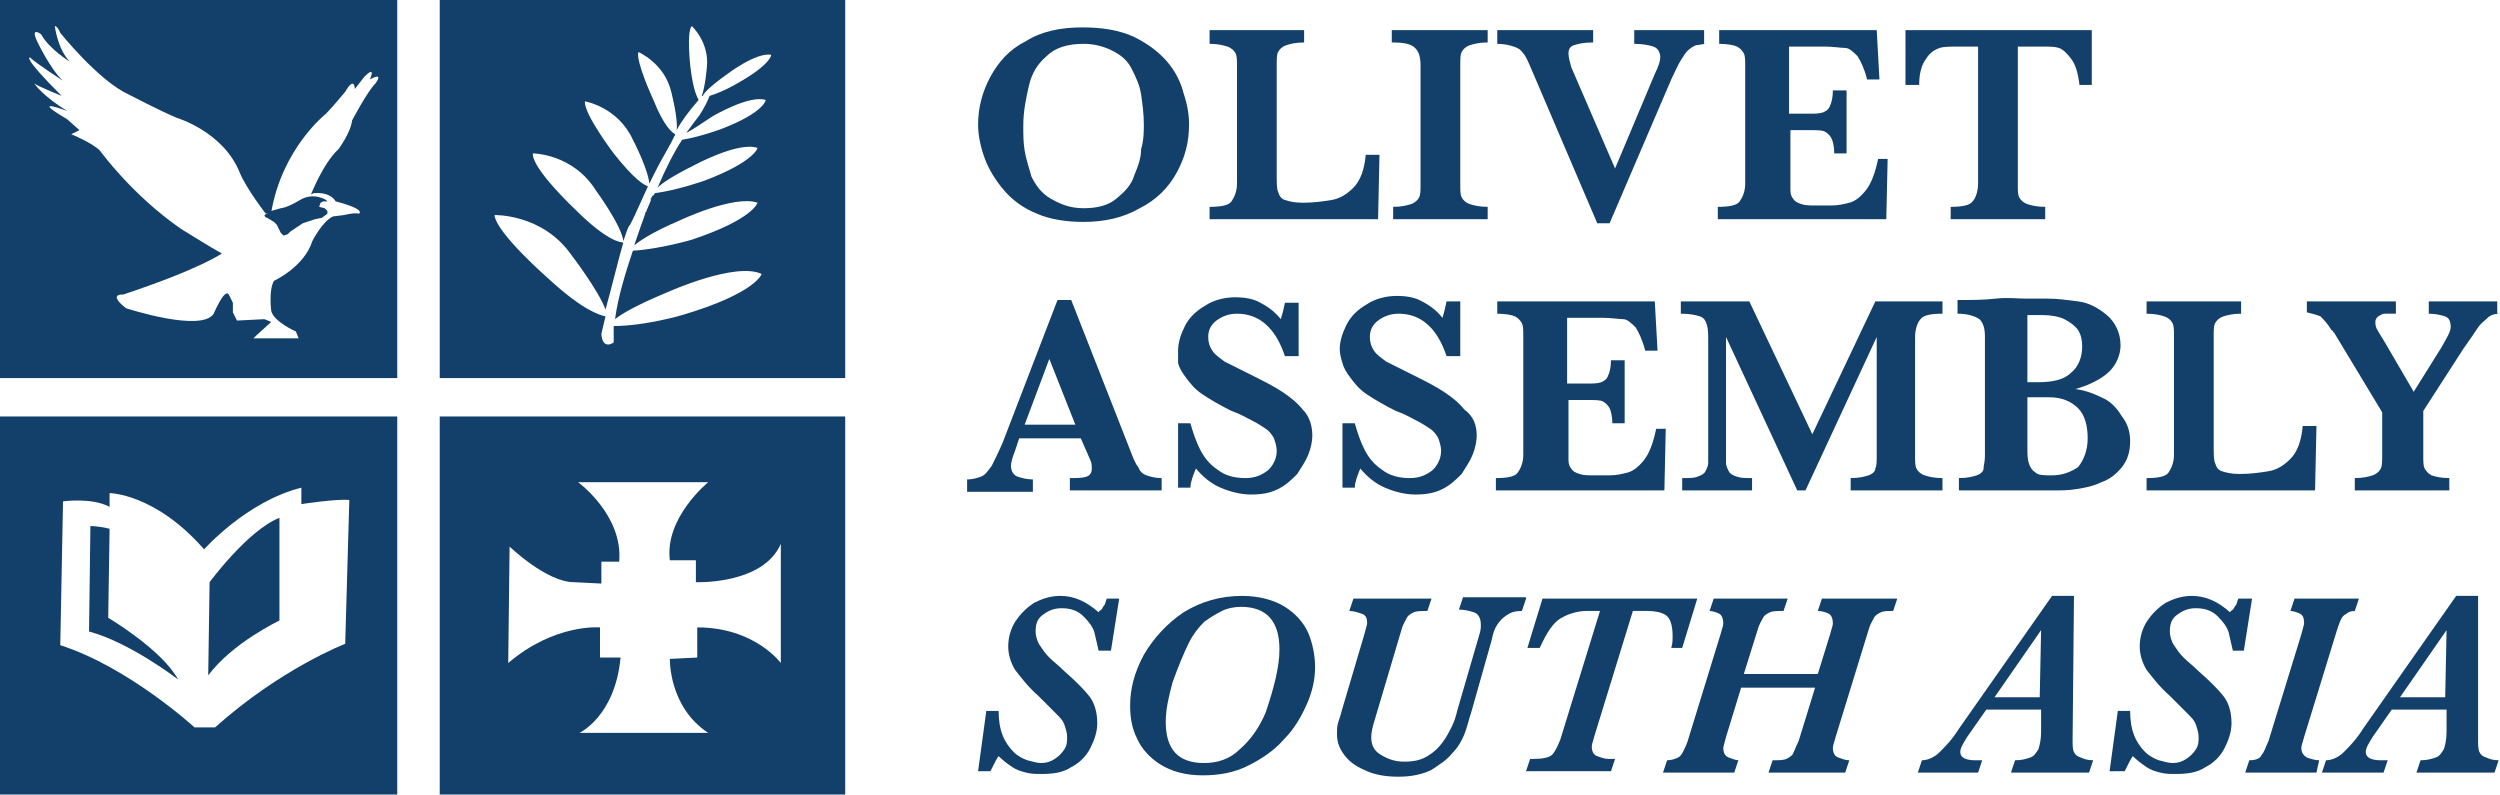 <?xml version="1.0" encoding="utf-8"?>
<!-- Generator: Adobe Illustrator 23.0.1, SVG Export Plug-In . SVG Version: 6.00 Build 0)  -->
<svg version="1.1" id="Layer_1" xmlns="http://www.w3.org/2000/svg" xmlns:xlink="http://www.w3.org/1999/xlink" x="0px" y="0px"
	 viewBox="0 0 182.5 58" style="enable-background:new 0 0 182.5 58;" xml:space="preserve">
<style type="text/css">
	.st0{fill:#12406A;}
</style>
<g>
	<path class="st0" d="M19.5,15.9l0.5,0.3l0.2,0.2l0.1,0.2l0.2,0.4l0.2,0.2l0.3-0.1l0.2-0.2l0.6-0.4l0.3-0.2L23,16l0.5-0.1l0.4-0.3
		l0-0.2l-0.2-0.2l-0.4-0.1l0.1-0.3l0.2-0.1h0.3l-0.1-0.1c0,0-0.9-0.6-1.9,0c-1,0.6-1.4,0.6-1.4,0.6l-0.7,0.2l-0.5,0.3
		C19.3,15.6,19.3,15.9,19.5,15.9"/>
	<path class="st0" d="M0,27.6h29V0H0V27.6z M2.2,4.2c0.4,0.4,2.4,1.7,2.4,1.7C3.7,5.1,2.7,3,2.7,3C2.2,1.9,3,2.5,3,2.5
		c0.6,1.1,2.1,2,2.1,2C4.2,3.6,4,1.9,4,1.9s0.2,0,0.4,0.5c0,0,0,0,0,0c0,0,2.8,3.5,5,4.5c0,0,2.3,1.2,3.5,1.7c0,0,3.4,1,4.6,4
		c0.5,1.2,1.9,3,1.9,3l0.4-0.1c0.8-4.7,4-7.2,4-7.2c0.4-0.4,1.4-1.6,1.4-1.6c0.7-1.2,0.7-0.2,0.7-0.2l0.7-0.9
		C27.5,4.7,27,5.8,27,5.8c1.1-0.6,0.4,0.3,0.4,0.3c-0.6,0.6-1.7,2.7-1.7,2.7c-0.1,0.9-1,2.1-1,2.1c-1.1,1-2,3.3-2,3.3l0.2-0.1
		c1.3-0.1,1.6,0.6,1.6,0.6c2.3,0.6,1.7,0.9,1.7,0.9c-0.3-0.1-1.1,0.1-1.1,0.1l-0.8,0.1c-0.8,0.4-1.5,1.8-1.5,1.8
		c-0.6,1.9-2.8,2.9-2.8,2.9c-0.4,0.7-0.2,2.2-0.2,2.2c0.2,0.8,1.8,1.5,1.8,1.5l0.2,0.5l-3.3,0l0.2-0.2l1.1-1l-0.5-0.2l-2,0.1
		l-0.3-0.6L17,22.1l-0.3-0.6c-0.3-0.5-1.1,1.4-1.1,1.4c-0.9,1.4-6.4-0.4-6.4-0.4c-1.4-1.1-0.2-1-0.2-1c5.7-1.9,7.2-3,7.2-3
		c-0.6-0.3-3-1.8-3-1.8c-3.6-2.5-5.9-5.7-5.9-5.7c-0.6-0.6-2.1-1.2-2.1-1.2l0.6-0.3L4.9,8.7C2,7,4.9,8.1,4.9,8.1
		c-1.8-1.1-2.4-2-2.4-2C3,6.4,4.5,7,4.5,7C1.5,4,2.2,4.2,2.2,4.2"/>
	<path class="st0" d="M32.1,27.6h29.6V0H32.1V27.6z M52,8.5c0,0,2.7-1.6,3.9-1.2c0,0-0.1,0.9-3.2,2.1c0,0-1.6,0.6-2.9,0.8
		c-0.6,0.9-1.2,2.1-1.8,3.5c0.3-0.3,1-0.8,2.6-1.6c0,0,3.3-1.8,4.7-1.3c0,0-0.2,1-3.9,2.4c0,0-2,0.7-3.6,0.9l-0.1,0.2
		c0,0,0-0.1,0-0.1c0,0,0,0.1-0.1,0.1l0,0.1c0,0.1-0.1,0.2-0.1,0.2c0-0.1,0-0.2,0.1-0.2l-0.2,0.5v0v0l-0.3,0.7c0-0.1,0-0.1,0.1-0.2
		c0,0.1-0.1,0.1-0.1,0.2l-0.1,0.3c0,0-0.3,0.8-0.7,2c0.4-0.3,1.2-0.9,3.3-1.8c0,0,4-1.9,5.7-1.3c0,0-0.3,1.2-4.8,2.7
		c0,0-2.4,0.7-4.3,0.8c-0.5,1.5-1.1,3.4-1.3,5c0.5-0.4,1.5-1,3.9-2c0,0,4.9-2.2,6.8-1.3c0,0-0.4,1.4-5.8,3c0,0-2.7,0.8-5,0.8
		c0,0.5,0,0.9,0,1.2c0,0-0.8,0.6-0.9-0.6c0,0,0.1-0.5,0.3-1.3c-0.4-0.1-1.6-0.4-4.1-2.7c0,0-3.9-3.4-4-4.7c0,0,3.5-0.1,5.6,2.9
		c0,0,2,2.6,2.5,4c0.4-1.4,0.9-3.5,1.3-4.9c-0.2,0-1.2-0.1-3.5-2.4c0,0-3.2-3-3.1-4.1c0,0,2.9,0,4.6,2.7c0,0,1.9,2.6,2,3.7
		c0.2-0.5,0.3-1,0.5-1.2l0.3-0.6c0,0,0.5-1.1,1-2.2c-0.3-0.1-1-0.5-2.5-2.4c0,0-2.2-2.9-2.1-3.8c0,0,2.4,0.4,3.5,2.8
		c0,0,1.1,2.1,1.2,3.2c0.4-0.8,0.8-1.6,1.1-2.1l0.5-0.9c0,0,0.1-0.2,0.3-0.6c-0.2-0.1-0.8-0.5-1.6-2.5c0,0-1.3-2.8-1.1-3.5
		c0,0,1.9,0.8,2.4,2.9c0,0,0.5,1.9,0.4,2.8c0.3-0.6,0.9-1.4,1.6-2.2c-0.1-0.2-0.4-0.7-0.6-2.4c0,0-0.3-2.6,0.1-3c0,0,1.3,1.2,1.1,3
		c0,0-0.1,1.4-0.4,2.2c0-0.1,0.1-0.1,0.1-0.1c0.1-0.2,0.4-0.6,1.8-1.6c0,0,2.1-1.6,3.2-1.4c0,0,0,0.7-2.5,2.1c0,0-1,0.6-2,0.9
		C51.5,7.8,51,8.5,51,8.5s-0.4,0.5-0.9,1.2C50.5,9.5,51.1,9.1,52,8.5"/>
	<path class="st0" d="M7.9,45.1L8,38.6c-0.8-0.2-1.4-0.2-1.4-0.2l-0.1,7.7c3,0.8,6.5,3.5,6.5,3.5C11.8,47.4,7.9,45.1,7.9,45.1"/>
	<path class="st0" d="M0,58h29V30.4H0V58z M4.6,36.6c0,0,2.1-0.3,3.4,0.4V36c0,0,3.3,0,6.9,4.1c0,0,3.1-3.5,7.1-4.5v1.2
		c0,0,2.6-0.4,3.5-0.3L25.2,47c0,0-4.7,1.8-9.5,6.1h-1.5c0,0-4.8-4.4-9.8-6L4.6,36.6z"/>
	<path class="st0" d="M20.4,45.3v-7.5c-2.3,0.9-5.1,4.7-5.1,4.7l-0.1,6.8C17,46.9,20.4,45.3,20.4,45.3"/>
	<path class="st0" d="M32.1,58h29.6V30.4H32.1V58z M37.2,39.9c0,0,2.7,2.6,4.7,2.6l2,0.1V41h1.3c0.3-3.4-3-5.8-3-5.8h9.5
		c0,0-3.2,2.6-2.8,5.7h1.9v1.6c0,0,4.9,0.2,6.2-2.8v8.7c0,0-1.9-2.6-6.1-2.6V48l-2,0.1c0,0-0.1,3.5,2.8,5.4h-9.4c0,0,2.6-1.2,3-5.5
		h-1.5v-2.2c0,0-3.3-0.3-6.7,2.6L37.2,39.9z"/>
</g>
<g>
	<path class="st0" d="M86.8,9.1c0,1.3-0.3,2.4-0.9,3.5c-0.6,1.1-1.5,2-2.7,2.6c-1.2,0.7-2.6,1-4.1,1c-1.3,0-2.5-0.2-3.4-0.6
		c-1-0.4-1.8-1-2.4-1.7c-0.6-0.7-1.1-1.5-1.4-2.3s-0.5-1.7-0.5-2.5c0-1.2,0.3-2.4,0.9-3.5c0.6-1.1,1.4-2,2.6-2.6C76,2.3,77.4,2,79,2
		c1.5,0,2.7,0.2,3.8,0.7c1,0.5,1.8,1.1,2.4,1.8c0.6,0.7,1,1.5,1.2,2.3C86.7,7.7,86.8,8.4,86.8,9.1z M83.5,9.1c0-0.8-0.1-1.5-0.2-2.2
		c-0.1-0.7-0.4-1.3-0.7-1.9c-0.3-0.6-0.8-1-1.4-1.3c-0.6-0.3-1.3-0.5-2.1-0.5c-1.2,0-2.1,0.3-2.7,0.9c-0.7,0.6-1.1,1.3-1.3,2.2
		c-0.2,0.9-0.4,1.8-0.4,2.9c0,0.6,0,1.2,0.1,1.8c0.1,0.6,0.3,1.2,0.5,1.9c0.3,0.6,0.7,1.2,1.4,1.6s1.4,0.7,2.4,0.7
		c1,0,1.8-0.2,2.4-0.7s1.1-1,1.3-1.7c0.3-0.7,0.5-1.3,0.5-1.9C83.5,10.2,83.5,9.6,83.5,9.1z"/>
	<path class="st0" d="M100.7,11.4l-0.1,4.6H88.3v-0.9c0.8,0,1.4-0.1,1.6-0.4s0.4-0.7,0.4-1.3V4.8c0-0.4,0-0.7-0.1-0.9
		c-0.1-0.2-0.3-0.4-0.6-0.5c-0.3-0.1-0.7-0.2-1.3-0.2V2.2h6.9v0.9c-0.6,0-1,0.1-1.3,0.2c-0.3,0.1-0.5,0.3-0.6,0.5
		c-0.1,0.2-0.1,0.5-0.1,1v7.9c0,0.6,0,1.1,0.1,1.3c0.1,0.3,0.2,0.5,0.5,0.6c0.3,0.1,0.7,0.2,1.3,0.2c0.8,0,1.5-0.1,2.1-0.2
		c0.6-0.1,1.1-0.4,1.6-0.9c0.5-0.5,0.8-1.3,0.9-2.4H100.7z"/>
	<path class="st0" d="M108.7,16h-7v-0.9c0.6,0,1-0.1,1.3-0.2c0.3-0.1,0.5-0.3,0.6-0.5c0.1-0.2,0.1-0.5,0.1-1V4.8
		c0-0.6-0.1-1-0.4-1.3s-0.8-0.4-1.7-0.4V2.2h7v0.9c-0.6,0-1,0.1-1.3,0.2c-0.3,0.1-0.5,0.3-0.6,0.5c-0.1,0.2-0.1,0.5-0.1,1v8.7
		c0,0.4,0,0.7,0.1,0.9c0.1,0.2,0.3,0.4,0.6,0.5c0.3,0.1,0.7,0.2,1.3,0.2V16z"/>
	<path class="st0" d="M124.6,3.2c-0.3,0-0.6,0.1-0.8,0.1c-0.2,0.1-0.4,0.2-0.6,0.4c-0.2,0.2-0.3,0.4-0.5,0.7s-0.4,0.8-0.7,1.4
		l-4.5,10.5h-0.9l-4.7-11c-0.3-0.7-0.5-1.2-0.7-1.4c-0.2-0.3-0.4-0.4-0.7-0.5c-0.3-0.1-0.7-0.2-1.2-0.2V2.2h7v0.9
		c-0.7,0-1.1,0.1-1.4,0.2s-0.4,0.3-0.4,0.6c0,0.3,0.1,0.6,0.2,1l3.2,7.4l2.9-6.9c0.3-0.6,0.4-1,0.4-1.2c0-0.4-0.2-0.7-0.5-0.8
		c-0.3-0.1-0.8-0.2-1.4-0.2V2.2h5.1V3.2z"/>
	<path class="st0" d="M137.8,11.5l-0.1,4.5h-12.3v-0.9c0.8,0,1.4-0.1,1.6-0.4s0.4-0.7,0.4-1.3V4.8c0-0.4,0-0.7-0.1-0.9
		c-0.1-0.2-0.3-0.4-0.5-0.5s-0.7-0.2-1.3-0.2V2.2h11.5l0.2,3.6h-0.9c-0.2-0.8-0.5-1.4-0.7-1.7c-0.3-0.3-0.6-0.6-0.9-0.6
		s-0.9-0.1-1.5-0.1h-2.6v4.9h1.4c0.5,0,0.8,0,1.1-0.1c0.2-0.1,0.4-0.2,0.5-0.5c0.1-0.2,0.2-0.6,0.2-1.1h1v4.6h-0.9
		c0-0.5-0.1-0.9-0.2-1.1c-0.1-0.2-0.3-0.4-0.5-0.5c-0.2-0.1-0.6-0.1-1.1-0.1h-1.4v3.2c0,0.5,0,0.9,0,1.2c0,0.3,0.1,0.5,0.2,0.6
		c0.1,0.2,0.3,0.3,0.6,0.4c0.3,0.1,0.6,0.1,1.1,0.1h1.1c0.5,0,0.9-0.1,1.3-0.2c0.4-0.1,0.8-0.4,1.2-0.9s0.7-1.3,0.9-2.3H137.8z"/>
	<path class="st0" d="M152.8,6.2h-1c-0.1-0.9-0.3-1.5-0.6-1.9c-0.3-0.4-0.6-0.7-0.9-0.8c-0.3-0.1-0.7-0.1-1.2-0.1h-1.8v10.1
		c0,0.4,0,0.7,0.1,0.9c0.1,0.2,0.3,0.4,0.6,0.5c0.3,0.1,0.7,0.2,1.3,0.2V16h-6.9v-0.9c0.8,0,1.4-0.1,1.6-0.4
		c0.2-0.2,0.4-0.7,0.4-1.3V3.4H143c-0.6,0-1.1,0-1.4,0.1s-0.7,0.3-1,0.8c-0.3,0.4-0.5,1-0.5,1.9h-1V2.2h13.6V6.2z"/>
	<path class="st0" d="M84.6,35.8h-6.5v-0.9c0.5,0,0.9,0,1.2-0.1s0.4-0.3,0.4-0.6c0-0.2,0-0.4-0.1-0.6l-0.7-1.6h-4.5l-0.3,0.9
		c-0.2,0.5-0.3,0.9-0.3,1.1c0,0.4,0.2,0.7,0.5,0.8c0.3,0.1,0.7,0.2,1.1,0.2v0.9h-4.8v-0.9c0.4,0,0.7-0.1,1-0.2s0.5-0.4,0.8-0.8
		c0.2-0.4,0.5-1,0.8-1.7l4-10.4h1l4.2,10.7c0.3,0.8,0.5,1.3,0.7,1.5c0.1,0.3,0.3,0.5,0.6,0.6c0.3,0.1,0.6,0.2,1.1,0.2V35.8z
		 M78.5,31l-1.9-4.8L74.8,31H78.5z"/>
	<path class="st0" d="M95.8,31.8c0,0.4-0.1,0.9-0.3,1.4c-0.2,0.5-0.5,0.9-0.8,1.4c-0.4,0.4-0.8,0.8-1.4,1.1c-0.6,0.3-1.2,0.4-2,0.4
		c-0.7,0-1.5-0.2-2.2-0.5c-0.7-0.3-1.3-0.8-1.8-1.4c-0.2,0.5-0.4,1-0.4,1.4H86v-4.7h0.9c0.2,0.7,0.4,1.3,0.7,1.9s0.7,1.1,1.3,1.5
		c0.5,0.4,1.2,0.6,2,0.6c0.7,0,1.2-0.2,1.7-0.6c0.4-0.4,0.6-0.9,0.6-1.4c0-0.3-0.1-0.6-0.2-0.9c-0.1-0.2-0.3-0.5-0.6-0.7
		s-0.6-0.4-1-0.6c-0.4-0.2-0.9-0.5-1.5-0.7c-0.8-0.4-1.5-0.8-2.1-1.2s-0.9-0.8-1.2-1.2c-0.3-0.4-0.5-0.7-0.6-1.1
		C86,26.3,86,26,86,25.6c0-0.6,0.2-1.2,0.5-1.8c0.3-0.6,0.8-1.1,1.5-1.5c0.6-0.4,1.4-0.6,2.2-0.6c0.6,0,1.3,0.1,1.8,0.4
		c0.6,0.3,1.1,0.7,1.5,1.2c0.1-0.3,0.2-0.7,0.3-1.2h1V26h-1c-0.7-2.1-1.9-3.1-3.5-3.1c-0.6,0-1.1,0.2-1.5,0.5s-0.6,0.7-0.6,1.2
		c0,0.4,0.1,0.7,0.3,1c0.2,0.3,0.5,0.5,0.9,0.8c0.4,0.2,1,0.5,1.8,0.9c1,0.5,1.8,0.9,2.4,1.3s1.1,0.8,1.5,1.3
		C95.6,30.4,95.8,31.1,95.8,31.8z"/>
	<path class="st0" d="M107.8,31.8c0,0.4-0.1,0.9-0.3,1.4c-0.2,0.5-0.5,0.9-0.8,1.4c-0.4,0.4-0.8,0.8-1.4,1.1c-0.6,0.3-1.2,0.4-2,0.4
		c-0.7,0-1.5-0.2-2.2-0.5c-0.7-0.3-1.3-0.8-1.8-1.4c-0.2,0.5-0.4,1-0.4,1.4h-0.9v-4.7h0.9c0.2,0.7,0.4,1.3,0.7,1.9s0.7,1.1,1.3,1.5
		c0.5,0.4,1.2,0.6,2,0.6c0.7,0,1.2-0.2,1.7-0.6c0.4-0.4,0.6-0.9,0.6-1.4c0-0.3-0.1-0.6-0.2-0.9c-0.1-0.2-0.3-0.5-0.6-0.7
		s-0.6-0.4-1-0.6c-0.4-0.2-0.9-0.5-1.5-0.7c-0.8-0.4-1.5-0.8-2.1-1.2s-0.9-0.8-1.2-1.2c-0.3-0.4-0.5-0.7-0.6-1.1
		c-0.1-0.3-0.2-0.7-0.2-1c0-0.6,0.2-1.2,0.5-1.8c0.3-0.6,0.8-1.1,1.5-1.5c0.6-0.4,1.4-0.6,2.2-0.6c0.6,0,1.3,0.1,1.8,0.4
		c0.6,0.3,1.1,0.7,1.5,1.2c0.1-0.3,0.2-0.7,0.3-1.2h1V26h-1c-0.7-2.1-1.9-3.1-3.5-3.1c-0.6,0-1.1,0.2-1.5,0.5s-0.6,0.7-0.6,1.2
		c0,0.4,0.1,0.7,0.3,1c0.2,0.3,0.5,0.5,0.9,0.8c0.4,0.2,1,0.5,1.8,0.9c1,0.5,1.8,0.9,2.4,1.3s1.1,0.8,1.5,1.3
		C107.6,30.4,107.8,31.1,107.8,31.8z"/>
	<path class="st0" d="M121.6,31.3l-0.1,4.5h-12.3v-0.9c0.8,0,1.4-0.1,1.6-0.4s0.4-0.7,0.4-1.3v-8.7c0-0.4,0-0.7-0.1-0.9
		c-0.1-0.2-0.3-0.4-0.5-0.5s-0.7-0.2-1.3-0.2V22h11.5l0.2,3.6h-0.9c-0.2-0.8-0.5-1.4-0.7-1.7c-0.3-0.3-0.6-0.6-0.9-0.6
		s-0.9-0.1-1.5-0.1h-2.6V28h1.4c0.5,0,0.8,0,1.1-0.1c0.2-0.1,0.4-0.2,0.5-0.5c0.1-0.2,0.2-0.6,0.2-1.1h1v4.6h-0.9
		c0-0.5-0.1-0.9-0.2-1.1c-0.1-0.2-0.3-0.4-0.5-0.5c-0.2-0.1-0.6-0.1-1.1-0.1h-1.4v3.2c0,0.5,0,0.9,0,1.2c0,0.3,0.1,0.5,0.2,0.6
		c0.1,0.2,0.3,0.3,0.6,0.4c0.3,0.1,0.6,0.1,1.1,0.1h1.1c0.5,0,0.9-0.1,1.3-0.2c0.4-0.1,0.8-0.4,1.2-0.9s0.7-1.3,0.9-2.3H121.6z"/>
	<path class="st0" d="M142,35.8h-6.9v-0.9c0.6,0,1-0.1,1.3-0.2c0.3-0.1,0.5-0.3,0.5-0.5c0.1-0.2,0.1-0.5,0.1-0.9v-8.7l-5.2,11.2
		h-0.6L126,24.6v8.2c0,0.4,0,0.8,0,1s0.1,0.4,0.2,0.6c0.1,0.2,0.3,0.3,0.6,0.4c0.3,0.1,0.6,0.1,1.1,0.1v0.9h-5.1v-0.9
		c0.5,0,0.9,0,1.1-0.1c0.3-0.1,0.5-0.2,0.6-0.4s0.2-0.4,0.2-0.6c0-0.2,0-0.6,0-1V25c0-0.6,0-1-0.1-1.3c-0.1-0.3-0.2-0.5-0.5-0.6
		c-0.3-0.1-0.7-0.2-1.4-0.2V22h5l4.6,9.7l4.6-9.7h4.9v0.9c-0.8,0-1.4,0.1-1.6,0.4c-0.2,0.2-0.4,0.7-0.4,1.3v8.7c0,0.4,0,0.7,0.1,0.9
		c0.1,0.2,0.3,0.4,0.6,0.5c0.3,0.1,0.7,0.2,1.3,0.2V35.8z"/>
	<path class="st0" d="M155.5,32.2c0,0.8-0.2,1.4-0.6,1.9c-0.4,0.5-0.9,0.9-1.5,1.1c-0.6,0.3-1.2,0.4-1.8,0.5
		c-0.6,0.1-1.1,0.1-1.7,0.1H143v-0.9c0.6,0,1-0.1,1.3-0.2c0.3-0.1,0.5-0.3,0.5-0.5s0.1-0.5,0.1-0.9v-8.7c0-0.6-0.1-1-0.4-1.3
		c-0.3-0.2-0.8-0.4-1.6-0.4v-1c1,0,1.9,0,2.8-0.1s1.6,0,2.2,0c0.6,0,1,0,1.2,0h0.4c0.7,0,1.4,0.1,2.2,0.2c0.8,0.1,1.5,0.5,2.1,1
		s1,1.3,1,2.2c0,0.7-0.3,1.4-0.8,1.9s-1.4,1-2.5,1.3c0.8,0.1,1.5,0.4,2.1,0.7s1,0.8,1.3,1.3C155.3,30.9,155.5,31.5,155.5,32.2z
		 M152,25.3c0-0.5-0.1-0.9-0.3-1.2s-0.6-0.6-1-0.8c-0.4-0.2-1-0.3-1.6-0.3h-1.1v4.9h0.8c1.1,0,1.9-0.2,2.4-0.7
		C151.7,26.8,152,26.1,152,25.3z M152.4,32c0-0.9-0.2-1.7-0.7-2.2c-0.5-0.5-1.2-0.8-2.1-0.8h-1.6v3.3v0.3c0,0.5,0,0.9,0.1,1.2
		c0.1,0.3,0.2,0.5,0.5,0.7c0.2,0.2,0.6,0.2,1.2,0.2c0.7,0,1.3-0.2,1.9-0.6C152.1,33.6,152.4,32.9,152.4,32z"/>
	<path class="st0" d="M169.1,31.2l-0.1,4.6h-12.3v-0.9c0.8,0,1.4-0.1,1.6-0.4s0.4-0.7,0.4-1.3v-8.7c0-0.4,0-0.7-0.1-0.9
		c-0.1-0.2-0.3-0.4-0.6-0.5c-0.3-0.1-0.7-0.2-1.3-0.2V22h6.9v0.9c-0.6,0-1,0.1-1.3,0.2c-0.3,0.1-0.5,0.3-0.6,0.5
		c-0.1,0.2-0.1,0.5-0.1,1v7.9c0,0.6,0,1.1,0.1,1.3c0.1,0.3,0.2,0.5,0.5,0.6c0.3,0.1,0.7,0.2,1.3,0.2c0.8,0,1.5-0.1,2.1-0.2
		c0.6-0.1,1.1-0.4,1.6-0.9c0.5-0.5,0.8-1.3,0.9-2.4H169.1z"/>
	<path class="st0" d="M182.5,22.9c-0.4,0-0.7,0.1-0.9,0.3s-0.5,0.4-0.7,0.7c-0.2,0.3-0.6,0.9-1.1,1.6l-2.9,4.5v3.3
		c0,0.4,0,0.7,0.1,0.9c0.1,0.2,0.3,0.4,0.5,0.5c0.3,0.1,0.7,0.2,1.3,0.2v0.9h-6.9v-0.9c0.6,0,1-0.1,1.3-0.2c0.3-0.1,0.5-0.3,0.6-0.5
		c0.1-0.2,0.1-0.5,0.1-1v-3.1l-3.5-5.8c0,0-0.1-0.1-0.1-0.1c0-0.1-0.1-0.1-0.1-0.1c-0.3-0.5-0.6-0.8-0.8-1c-0.2-0.1-0.6-0.2-1-0.3
		V22h6.5v0.9c-0.3,0-0.6,0-0.8,0c-0.2,0-0.3,0.1-0.5,0.2c-0.1,0.1-0.2,0.2-0.2,0.4c0,0.1,0,0.3,0.1,0.5c0.1,0.2,0.3,0.5,0.6,1
		l2.1,3.6l2-3.2c0.4-0.7,0.7-1.2,0.7-1.5c0-0.4-0.1-0.7-0.4-0.8s-0.7-0.2-1.2-0.2V22h5V22.9z"/>
	<path class="st0" d="M81.7,43.7l-0.6,3.8h-0.9c-0.1-0.4-0.2-0.9-0.3-1.3c-0.1-0.4-0.4-0.8-0.8-1.2s-0.9-0.6-1.6-0.6
		c-0.6,0-1,0.2-1.4,0.5c-0.4,0.3-0.5,0.7-0.5,1.2c0,0.3,0.1,0.7,0.3,1c0.2,0.3,0.4,0.6,0.7,0.9s0.7,0.6,1.1,1
		c0.8,0.7,1.4,1.3,1.8,1.8s0.6,1.2,0.6,2c0,0.6-0.2,1.2-0.5,1.8c-0.3,0.6-0.8,1.1-1.4,1.4c-0.6,0.4-1.3,0.5-2.2,0.5
		c-0.4,0-0.7,0-1.1-0.1c-0.4-0.1-0.7-0.2-1-0.4s-0.7-0.5-1-0.8c-0.1,0.1-0.3,0.5-0.6,1.1h-0.9l0.6-4.4h0.9c0,0.7,0.1,1.3,0.3,1.8
		s0.5,0.9,0.8,1.2c0.3,0.3,0.7,0.5,1,0.6c0.4,0.1,0.7,0.2,1,0.2c0.4,0,0.7-0.1,1-0.3s0.5-0.4,0.7-0.7c0.2-0.3,0.2-0.6,0.2-0.9
		c0-0.3-0.1-0.6-0.2-0.9c-0.1-0.3-0.3-0.5-0.6-0.8s-0.7-0.7-1.3-1.3c-0.8-0.7-1.3-1.4-1.7-1.9c-0.3-0.5-0.5-1.1-0.5-1.7
		c0-0.7,0.2-1.3,0.5-1.8c0.4-0.6,0.8-1,1.4-1.4c0.6-0.3,1.2-0.5,1.9-0.5c1,0,1.9,0.4,2.8,1.2c0-0.1,0.1-0.1,0.2-0.2s0.1-0.2,0.2-0.3
		s0.1-0.3,0.2-0.5H81.7z"/>
	<path class="st0" d="M96,48.7c0,0.9-0.2,1.8-0.6,2.7s-0.9,1.8-1.7,2.6c-0.7,0.8-1.6,1.4-2.6,1.9s-2.1,0.7-3.3,0.7
		c-1.3,0-2.3-0.3-3.1-0.8c-0.8-0.5-1.4-1.2-1.7-1.9c-0.4-0.8-0.5-1.6-0.5-2.4c0-1.2,0.3-2.4,1-3.7c0.7-1.2,1.7-2.3,2.9-3.1
		c1.3-0.8,2.7-1.2,4.3-1.2c1.2,0,2.3,0.3,3.1,0.8c0.8,0.5,1.4,1.2,1.7,1.9S96,47.8,96,48.7z M93.4,47.4c0-2-0.9-3.1-2.8-3.1
		c-0.5,0-1,0.1-1.4,0.3s-0.9,0.5-1.3,0.8c-0.4,0.4-0.8,0.9-1.1,1.5c-0.4,0.8-0.8,1.8-1.2,2.9c-0.3,1.1-0.5,2-0.5,2.9
		c0,2,0.9,3,2.8,3c1,0,1.9-0.3,2.6-1c0.7-0.6,1.4-1.5,1.9-2.7C93,50.2,93.4,48.7,93.4,47.4z"/>
	<path class="st0" d="M111.4,43.7l-0.3,0.9c-0.5,0-0.8,0.1-1.1,0.3s-0.5,0.4-0.7,0.7c-0.2,0.3-0.3,0.6-0.4,1.1l-1.5,5.3
		c-0.2,0.6-0.3,1.1-0.5,1.6c-0.2,0.5-0.5,1-0.9,1.4c-0.4,0.5-0.9,0.8-1.5,1.2c-0.6,0.3-1.4,0.5-2.4,0.5c-0.8,0-1.6-0.1-2.3-0.4
		c-0.7-0.3-1.2-0.6-1.6-1.1c-0.4-0.5-0.6-1-0.6-1.6c0-0.3,0-0.6,0.1-0.9c0.1-0.3,0.2-0.6,0.3-1l1.6-5.4c0.1-0.4,0.2-0.7,0.2-0.8
		c0-0.4-0.1-0.6-0.4-0.7s-0.6-0.2-0.9-0.2l0.3-0.9h5.7l-0.3,0.9c-0.4,0-0.8,0-1,0.1c-0.2,0.1-0.4,0.2-0.5,0.4
		c-0.1,0.2-0.3,0.5-0.4,0.9l-1.9,6.4c-0.2,0.6-0.3,1.1-0.3,1.4c0,0.6,0.2,1,0.7,1.3c0.5,0.3,1,0.5,1.7,0.5c0.7,0,1.2-0.1,1.7-0.4
		c0.5-0.3,0.8-0.6,1.1-1s0.5-0.8,0.7-1.2s0.3-0.8,0.4-1.2l1.6-5.5c0.1-0.3,0.1-0.5,0.1-0.7c0-0.5-0.2-0.8-0.5-0.9
		c-0.3-0.1-0.7-0.2-1.1-0.2l0.3-0.9H111.4z"/>
	<path class="st0" d="M123.9,43.7l-1.1,3.6H122c0.1-0.3,0.1-0.6,0.1-0.9c0-0.8-0.2-1.3-0.5-1.5c-0.3-0.2-0.8-0.3-1.3-0.3h-1.1
		l-2.8,9.1c-0.1,0.4-0.2,0.6-0.2,0.8c0,0.3,0.1,0.6,0.4,0.7c0.3,0.1,0.5,0.2,0.8,0.2h0.5l-0.3,0.9h-6.2l0.3-0.9h0.3
		c0.6,0,1.1-0.1,1.3-0.3c0.2-0.2,0.4-0.6,0.6-1.1l2.9-9.4h-0.7h-0.3c-0.6,0-1.3,0.2-1.8,0.5c-0.6,0.3-1.1,1.1-1.6,2.2h-0.9l1.1-3.6
		H123.9z"/>
	<path class="st0" d="M138.5,43.7l-0.3,0.9c-0.4,0-0.7,0-0.9,0.1c-0.2,0.1-0.4,0.2-0.5,0.4c-0.1,0.2-0.3,0.5-0.4,0.9l-2.4,7.8
		c-0.1,0.4-0.2,0.6-0.2,0.8c0,0.3,0.1,0.6,0.4,0.7c0.3,0.1,0.5,0.2,0.8,0.2l-0.3,0.9h-5.6l0.3-0.9c0.4,0,0.8,0,1-0.1
		c0.2-0.1,0.4-0.2,0.5-0.4c0.1-0.2,0.2-0.5,0.4-0.9l1.2-3.9h-5.4l-1.1,3.6c-0.1,0.4-0.2,0.7-0.2,0.8c0,0.3,0.1,0.6,0.4,0.7
		c0.3,0.1,0.5,0.2,0.7,0.2l-0.3,0.9h-5.2l0.3-0.9c0.3,0,0.6-0.1,0.8-0.2c0.2-0.1,0.3-0.3,0.4-0.5s0.2-0.4,0.3-0.7l2.4-7.8
		c0.1-0.4,0.2-0.6,0.2-0.8c0-0.3-0.1-0.6-0.3-0.7s-0.5-0.2-0.7-0.2l0.3-0.9h5.4l-0.3,0.9c-0.4,0-0.8,0-1,0.1
		c-0.2,0.1-0.4,0.2-0.5,0.4c-0.1,0.2-0.3,0.5-0.4,0.9l-1,3.2h5.4l0.9-2.9c0.1-0.4,0.2-0.6,0.2-0.8c0-0.3-0.1-0.6-0.3-0.7
		c-0.2-0.1-0.5-0.2-0.8-0.2l0.3-0.9H138.5z"/>
	<path class="st0" d="M152.8,55.5l-0.3,0.9h-5.7l0.3-0.9c0.5,0,0.8-0.1,1.1-0.2c0.3-0.1,0.4-0.3,0.6-0.6c0.1-0.3,0.2-0.7,0.2-1.3
		v-1.6h-4l-1.4,2c-0.3,0.5-0.5,0.8-0.5,1.1c0,0.4,0.4,0.6,1.1,0.6h0.5l-0.3,0.9H140l0.3-0.9c0.4,0,0.9-0.2,1.3-0.6
		c0.4-0.4,0.9-0.9,1.4-1.7l6.8-9.7h1.6L151.3,54c0,0.4,0,0.7,0.1,0.9c0.1,0.2,0.2,0.3,0.5,0.4C152.1,55.4,152.4,55.5,152.8,55.5z
		 M149,46l-3.4,4.9h3.3L149,46z"/>
	<path class="st0" d="M164.4,43.7l-0.6,3.8H163c-0.1-0.4-0.2-0.9-0.3-1.3c-0.1-0.4-0.4-0.8-0.8-1.2s-0.9-0.6-1.6-0.6
		c-0.6,0-1,0.2-1.4,0.5c-0.4,0.3-0.5,0.7-0.5,1.2c0,0.3,0.1,0.7,0.3,1c0.2,0.3,0.4,0.6,0.7,0.9s0.7,0.6,1.1,1
		c0.8,0.7,1.4,1.3,1.8,1.8s0.6,1.2,0.6,2c0,0.6-0.2,1.2-0.5,1.8c-0.3,0.6-0.8,1.1-1.4,1.4c-0.6,0.4-1.3,0.5-2.2,0.5
		c-0.4,0-0.7,0-1.1-0.1c-0.4-0.1-0.7-0.2-1-0.4s-0.7-0.5-1-0.8c-0.1,0.1-0.3,0.5-0.6,1.1H154l0.6-4.4h0.9c0,0.7,0.1,1.3,0.3,1.8
		s0.5,0.9,0.8,1.2c0.3,0.3,0.7,0.5,1,0.6c0.4,0.1,0.7,0.2,1,0.2c0.4,0,0.7-0.1,1-0.3s0.5-0.4,0.7-0.7c0.2-0.3,0.2-0.6,0.2-0.9
		c0-0.3-0.1-0.6-0.2-0.9c-0.1-0.3-0.3-0.5-0.6-0.8s-0.7-0.7-1.3-1.3c-0.8-0.7-1.3-1.4-1.7-1.9c-0.3-0.5-0.5-1.1-0.5-1.7
		c0-0.7,0.2-1.3,0.5-1.8c0.4-0.6,0.8-1,1.4-1.4c0.6-0.3,1.2-0.5,1.9-0.5c1,0,1.9,0.4,2.8,1.2c0-0.1,0.1-0.1,0.2-0.2s0.1-0.2,0.2-0.3
		s0.1-0.3,0.2-0.5H164.4z"/>
	<path class="st0" d="M172.2,43.7l-0.3,0.9c-0.3,0-0.5,0.1-0.6,0.2c-0.2,0.1-0.3,0.2-0.4,0.4c-0.1,0.2-0.2,0.5-0.3,0.8l-2.4,7.8
		c-0.1,0.4-0.2,0.6-0.2,0.8c0,0.3,0.1,0.5,0.4,0.7c0.3,0.1,0.6,0.2,0.9,0.2l-0.2,0.9h-5.2l0.3-0.9c0.4,0,0.8-0.1,0.9-0.4
		c0.2-0.2,0.3-0.6,0.5-1l2.4-7.8c0.1-0.4,0.2-0.7,0.2-0.8c0-0.4-0.1-0.6-0.3-0.7c-0.2-0.1-0.5-0.2-0.7-0.2l0.3-0.9H172.2z"/>
	<path class="st0" d="M182.4,55.5l-0.3,0.9h-5.7l0.3-0.9c0.5,0,0.8-0.1,1.1-0.2c0.3-0.1,0.4-0.3,0.6-0.6c0.1-0.3,0.2-0.7,0.2-1.3
		v-1.6h-4l-1.4,2c-0.3,0.5-0.5,0.8-0.5,1.1c0,0.4,0.4,0.6,1.1,0.6h0.5l-0.3,0.9h-4.5l0.3-0.9c0.4,0,0.9-0.2,1.3-0.6
		c0.4-0.4,0.9-0.9,1.4-1.7l6.8-9.7h1.6L180.9,54c0,0.4,0,0.7,0.1,0.9c0.1,0.2,0.2,0.3,0.5,0.4C181.7,55.4,182,55.5,182.4,55.5z
		 M178.6,46l-3.4,4.9h3.3L178.6,46z"/>
</g>
</svg>
